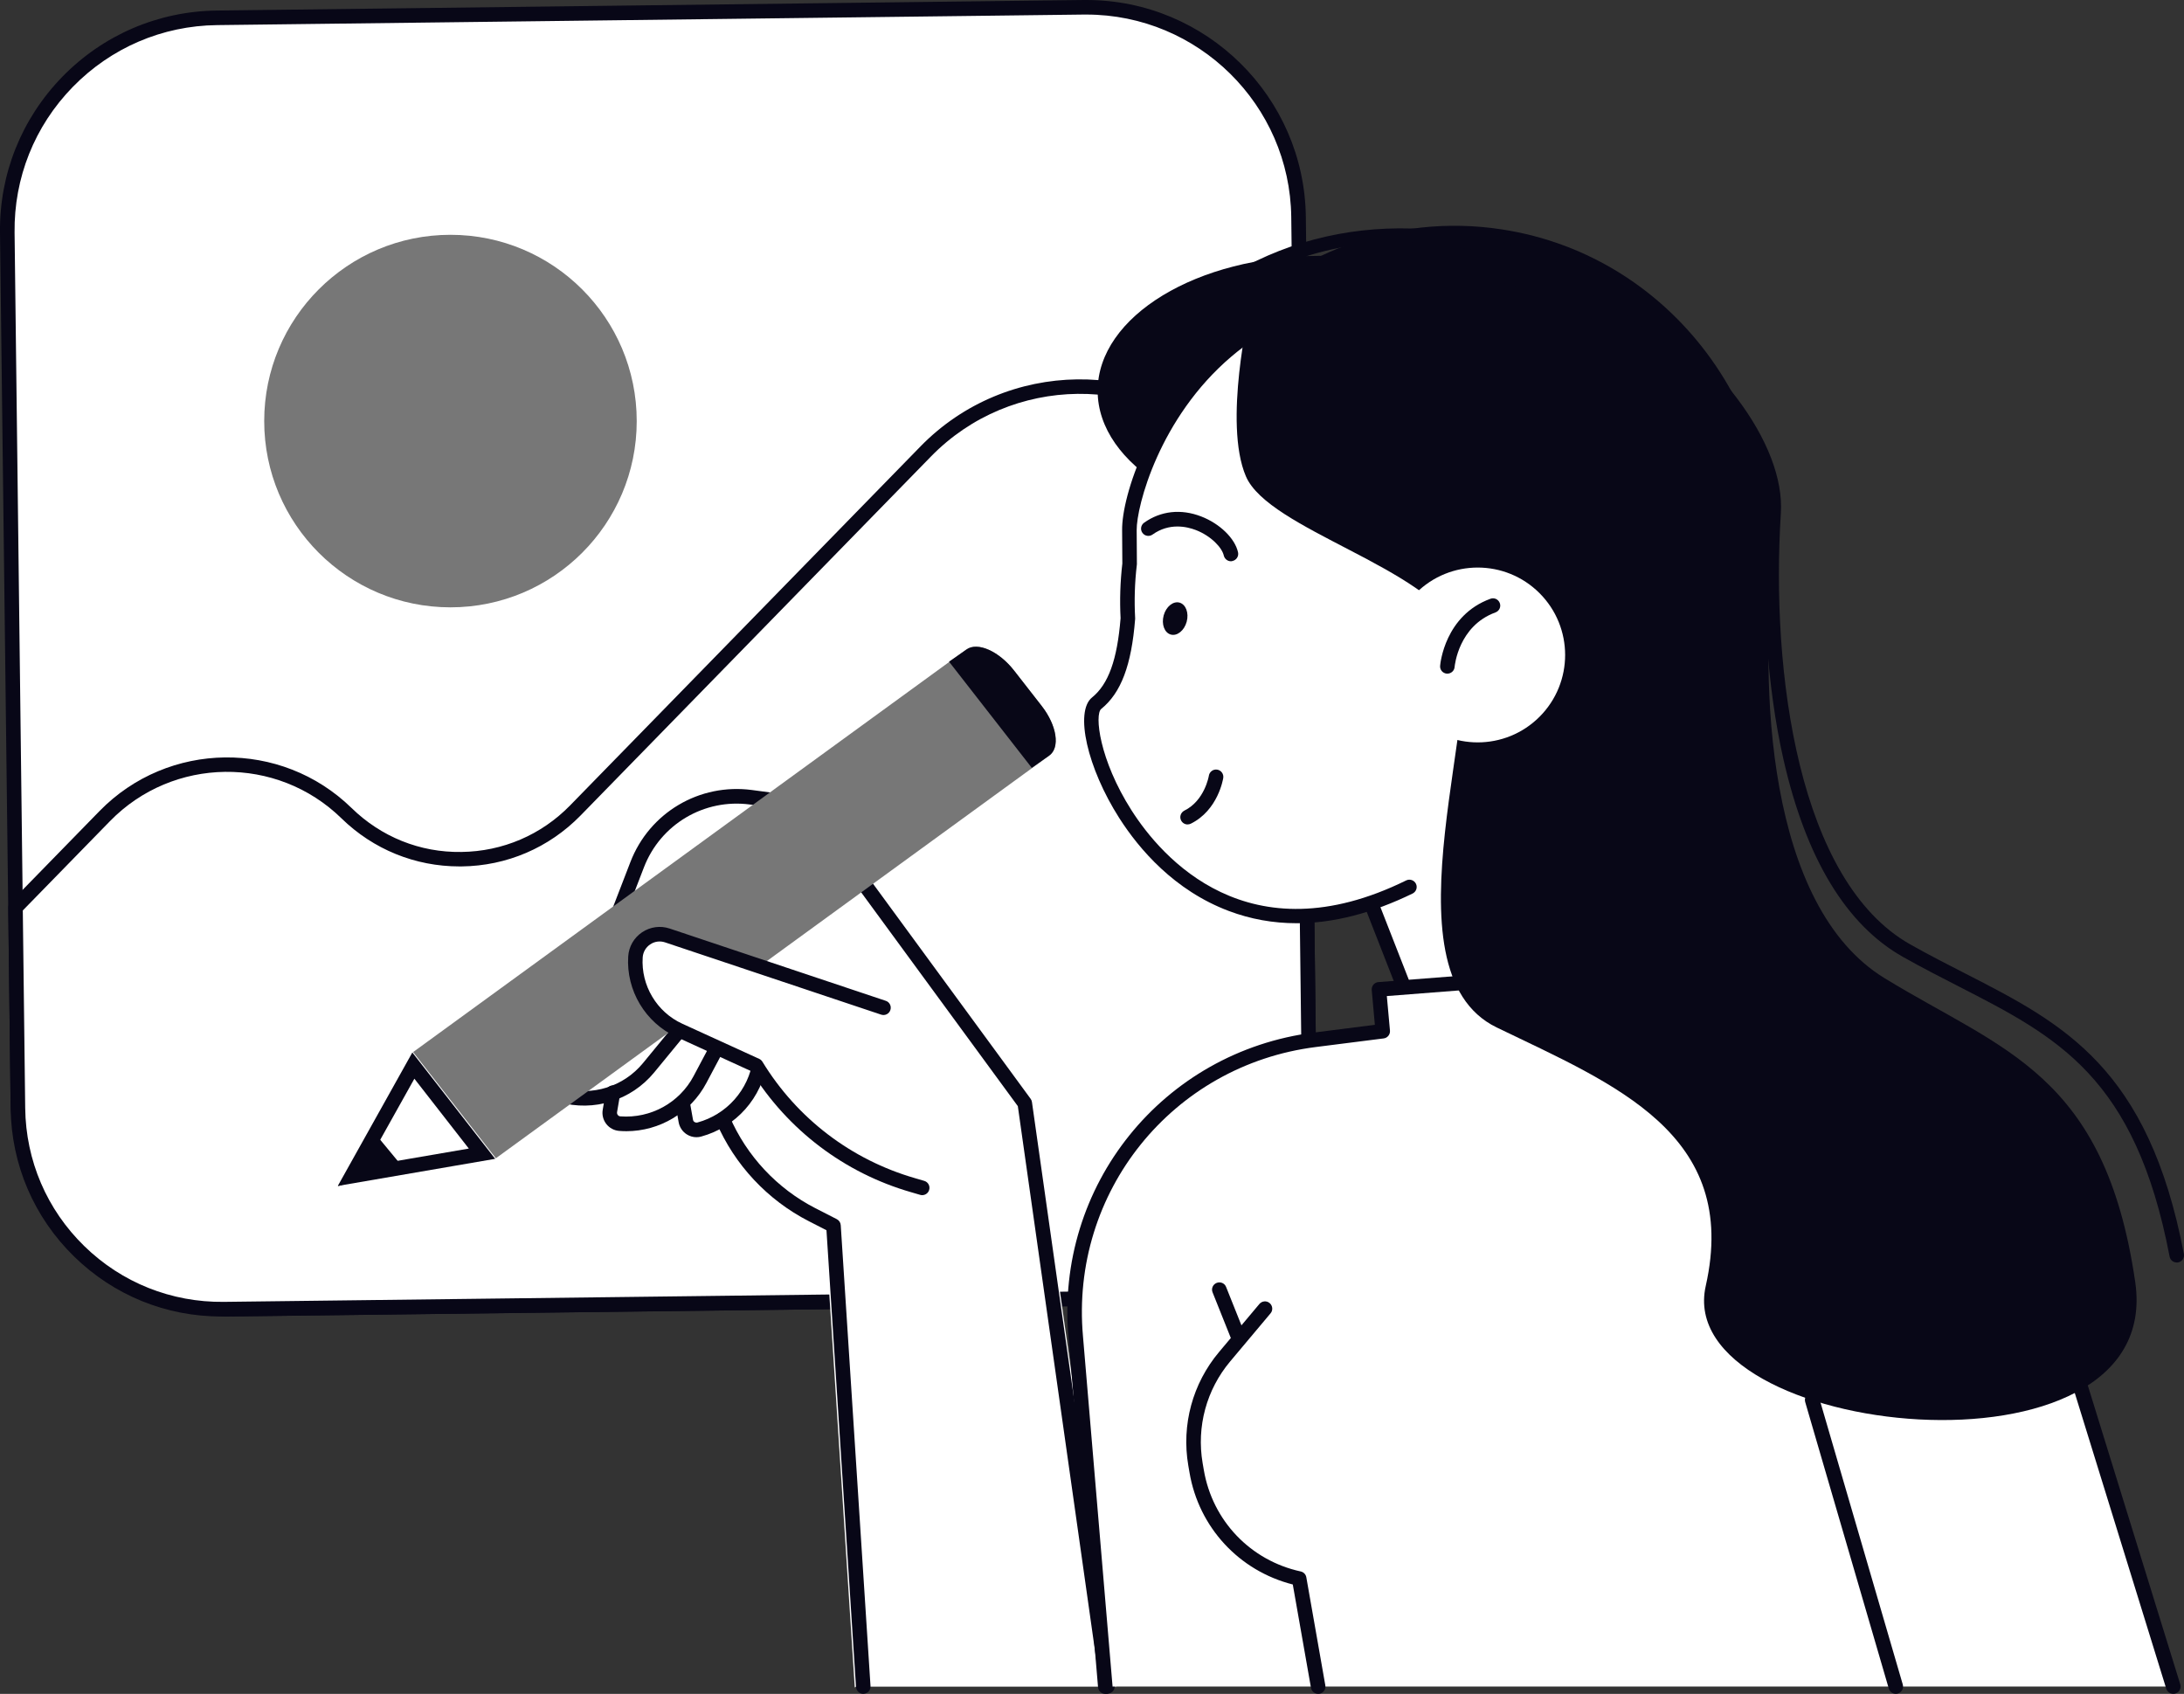 <?xml version="1.0" encoding="UTF-8"?>
<svg id="Capa_2" data-name="Capa 2" xmlns="http://www.w3.org/2000/svg" viewBox="0 0 1083.11 840">
  <rect x="0" y="0" width="1083.11" height="840" fill="#333333" stroke="none"/>
  <defs>
    <style>
      .cls-1 {
        fill: #777;
      }

      .cls-1, .cls-2, .cls-3 {
        stroke-width: 0px;
      }

      .cls-2 {
        fill: #080717;
      }

      .cls-3 {
        fill: #fff;
      }
    </style>
  </defs>
  <g id="Capa_1-2" data-name="Capa 1">
    <g id="_Layer_" data-name="&amp;lt;Layer&amp;gt;">
      <g>
        <g>
          <g>
            <path class="cls-3" d="m545.23,643.94l-429.89,5.23c-58.11.72-105.8-45.84-106.52-103.95L3.62,115.32C2.93,57.21,49.46,9.53,107.57,8.84l429.89-5.23c58.11-.72,105.8,45.84,106.52,103.95l5.23,429.89c.69,58.11-45.88,105.8-103.99,106.48Z"/>
            <path class="cls-2" d="m114.07,652.78c-59.41,0-108.11-47.97-108.83-107.53L0,115.4c-.36-29.06,10.65-56.53,30.93-77.35C51.26,17.25,78.44,5.59,107.5,5.23L537.43,0h1.34c59.41,0,108.11,47.97,108.83,107.53l5.23,429.89c.36,29.06-10.65,56.53-30.93,77.35-20.32,20.79-47.5,32.45-76.56,32.81l-429.89,5.23c-.51-.04-.94-.04-1.37-.04ZM538.77,7.22h-1.26L107.61,12.45c-27.14.32-52.52,11.23-71.5,30.64C17.15,62.52,6.9,88.18,7.23,115.32l5.23,429.89c.69,55.62,46.13,100.38,101.61,100.38h1.26l429.89-5.23c27.14-.32,52.52-11.23,71.5-30.64,18.95-19.42,29.2-45.08,28.88-72.23l-5.23-429.89c-.69-55.59-46.17-100.38-101.61-100.38Z"/>
          </g>
          <circle class="cls-1" cx="223.4" cy="208.81" r="92.37"/>
          <g>
            <path class="cls-3" d="m8.89,549.59l-1.19-99.55,44.25-45.34c32.7-33.5,86.38-34.15,119.91-1.44h0c31.73,30.97,82.55,30.36,113.52-1.37l173.73-177.99c41.26-42.27,108.94-43.1,151.2-1.84l35.55,34.69,3.47,285.08c.69,55.7-43.93,101.39-99.62,102.08l-438.63,5.34c-55.8.65-101.5-43.96-102.19-99.66Z"/>
            <path class="cls-2" d="m109.74,652.86c-27.43,0-53.28-10.5-72.95-29.71-19.96-19.49-31.15-45.59-31.51-73.49l-1.19-99.55c0-.94.36-1.88,1.01-2.56l44.25-45.34c34.04-34.87,90.13-35.55,125-1.52,14.65,14.29,33.89,22.13,54.47,21.8,20.47-.25,39.63-8.45,53.93-23.1l173.73-177.99c42.56-43.6,112.69-44.47,156.29-1.91l35.55,34.69c.69.69,1.08,1.59,1.08,2.53l3.47,285.08c.32,27.9-10.21,54.25-29.71,74.25-19.49,19.96-45.59,31.15-73.49,31.51l-438.63,5.34c-.43-.04-.87-.04-1.3-.04ZM11.31,451.48l1.19,98.07h0c.32,25.99,10.72,50.28,29.31,68.4,18.59,18.16,43.24,27.94,69.12,27.65l438.63-5.34c25.99-.32,50.28-10.72,68.44-29.31,18.16-18.59,27.97-43.13,27.65-69.12l-3.43-283.56-34.47-33.64c-40.75-39.78-106.3-38.98-146.08,1.77l-173.73,177.99c-15.67,16.03-36.6,25.01-59.02,25.27h-1.05c-22.02,0-42.77-8.45-58.55-23.86-32.02-31.26-83.52-30.64-114.78,1.41l-43.24,44.29Z"/>
          </g>
        </g>
        <path class="cls-3" d="m512.38,546.48c-.11-.69-.36-1.34-.76-1.88l-108.5-148.06c-.69-.94-1.73-1.55-2.85-1.7l-27.29-3.65c-26.35-3.54-51.4,11.3-60.96,36.1l-41.33,107.13c-.97,2.53-.83,5.38.36,7.8,1.23,2.42,3.39,4.22,5.99,4.98,7.18,2.06,14.58,2.24,21.62.79l-.4,2.24c-.47,2.67.25,5.41,1.91,7.54s4.19,3.47,6.89,3.68c1.16.11,2.35.14,3.5.14,8.99,0,17.61-2.71,24.91-7.47l.43,2.53c.47,2.67,2.06,5.02,4.33,6.46,1.55.97,3.36,1.52,5.16,1.52.87,0,1.7-.11,2.53-.32,3.03-.83,5.92-1.99,8.66-3.36,9.46,19.42,24.94,35.41,44.22,45.3l8.45,4.33,14.62,225.85c.07,1.16.61-.76,1.48,0,.76.65,1.73,0,2.74,0h121.46c1.16-.11,2.24.9,2.96,0,.72-.94,1.01,1.16.87,0l-41-289.95Z"/>
        <path class="cls-2" d="m549.2,839.97c-1.77,0-3.32-1.3-3.57-3.1l-40.86-288.33-107.06-146.11-25.77-3.47c-22.7-3.03-44.32,9.75-52.59,31.15l-41.33,107.13c-.25.65-.07,1.19.07,1.44.14.25.47.72,1.12.94,14.51,4.11,30.03-.76,39.63-12.38l15.27-18.59c1.26-1.55,3.54-1.77,5.09-.51s1.77,3.54.51,5.09l-15.27,18.59c-11.41,13.86-29.89,19.64-47.18,14.73-2.42-.69-4.48-2.38-5.59-4.66-1.12-2.27-1.26-4.91-.36-7.29l41.33-107.13c9.46-24.51,34.25-39.16,60.28-35.7l27.29,3.65c.97.14,1.84.65,2.42,1.44l108.5,148.06c.36.47.58,1.05.65,1.62l41,289.23c.29,1.99-1.08,3.79-3.07,4.08-.18.11-.36.11-.51.11Z"/>
        <g>
          <g>
            <polygon class="cls-3" points="904.38 565.4 723.9 560.27 662.47 403.08 808.4 346.05 904.38 565.4"/>
            <path class="cls-2" d="m904.38,569.01h-.11l-180.48-5.13c-1.44-.04-2.74-.94-3.25-2.31l-61.43-157.19c-.72-1.84.18-3.93,2.06-4.69l145.93-57.03c1.8-.72,3.86.14,4.62,1.91l96.01,219.35c.51,1.12.36,2.45-.32,3.47-.69,1.01-1.84,1.62-3.03,1.62Zm-177.99-12.27l172.39,4.91-92.33-210.94-139.33,54.47,59.27,151.56Z"/>
          </g>
          <g>
            <path class="cls-3" d="m548.15,836.36l-14.65-173.37c-6.57-73.06,45.88-138.17,118.65-147.38l33.6-4.26-1.88-20.72,145.14-11.3,16.96,35.81,68,3.83c39.67,2.24,73.92,28.62,86.2,66.42l77.64,250.97h-529.66Z"/>
            <path class="cls-2" d="m1077.78,839.97c-1.55,0-2.96-1.01-3.47-2.53l-77.64-250.97c-11.91-36.6-44.47-61.72-82.95-63.89l-68-3.83c-1.34-.07-2.49-.87-3.07-2.06l-15.88-33.57-139,10.83,1.55,17.11c.18,1.95-1.23,3.68-3.14,3.9l-33.6,4.26c-71.18,8.99-121.89,72.01-115.5,143.48l14.65,173.37c.18,1.99-1.3,3.72-3.28,3.9-1.99.25-3.72-1.3-3.9-3.28l-14.65-173.37c-6.75-75.33,46.74-141.78,121.79-151.28l30.14-3.83-1.55-17.25c-.07-.97.22-1.91.83-2.67.61-.72,1.52-1.19,2.49-1.26l145.14-11.3c1.48-.11,2.89.69,3.54,2.06l16.06,33.86,65.84,3.72c41.47,2.35,76.59,29.38,89.44,68.91l77.64,251.01c.58,1.91-.47,3.93-2.38,4.51-.36.14-.72.18-1.08.18Z"/>
          </g>
          <ellipse class="cls-2" cx="654.63" cy="193.8" rx="110.27" ry="66.92"/>
          <g>
            <path class="cls-3" d="m793.35,417.15c29.89-23.1,51.47-57.79,57.68-98.76,12.6-82.73-42.48-157.88-122.29-171.89-130.99-22.99-168.93,91.61-168.67,116.3.07,5.78.11,11.41.11,16.82-1.08,9.1-1.34,18.12-.83,26.96-1.52,19.17-5.45,33.97-15.48,42.09-15.34,12.38,36.35,149.54,155.1,91.1l94.39-22.63Z"/>
            <path class="cls-2" d="m643.01,457.83c-11.62,0-22.85-2.02-33.57-6.06-27.07-10.18-44.51-30.68-54.36-46.09-15.88-24.87-22.2-52.81-13.5-59.81,8.12-6.57,12.49-18.7,14.15-39.31-.47-8.95-.18-18.05.87-27.11,0-5.34-.04-10.86-.11-16.57-.18-17.15,14.19-61.65,49.56-91.65,32.34-27.43,73.85-36.93,123.34-28.23,83.02,14.58,138.03,91.86,125.25,176-6.17,40.5-27.14,76.38-59.05,101.07-1.59,1.23-3.86.94-5.05-.65-1.23-1.59-.94-3.83.65-5.05,30.43-23.53,50.46-57.79,56.31-96.45,12.2-80.2-40.21-153.91-119.37-167.77-47.28-8.3-86.81.65-117.42,26.64-35.77,30.36-47.1,74.32-47,86.09.07,5.81.11,11.41.11,16.86,0,.14,0,.29-.04.43-1.05,8.81-1.3,17.65-.83,26.31v.47c-1.8,22.88-6.97,36.64-16.82,44.61-3.36,2.71-1.05,25.09,15.05,50.32,14.87,23.28,57.9,73.27,136.19,34.72,1.8-.87,3.93-.14,4.84,1.66.87,1.8.14,3.93-1.66,4.84-20.11,9.78-39.34,14.73-57.54,14.73Z"/>
          </g>
          <path class="cls-2" d="m744.69,113.74c-53.53-8.16-105,12.34-139.83,50.21,14.51-1.7,29.38-1.59,44.36.69,101.68,15.45,170.01,120.77,152.57,235.2-.97,6.35-2.2,12.6-3.65,18.73,40.97-24.22,71.36-66.67,79.23-118.36,13.64-89.77-45.73-173.26-132.69-186.47Z"/>
          <path class="cls-2" d="m588.98,408.85c-1.34,0-2.6-.72-3.25-2.02-.9-1.77-.14-3.93,1.62-4.84,10.11-4.98,12.16-17.22,12.16-17.33.32-1.95,2.17-3.32,4.11-3,1.95.29,3.32,2.13,3.03,4.11-.11.65-2.6,16.03-16.1,22.7-.51.25-1.05.36-1.59.36Z"/>
          <path class="cls-2" d="m610.45,278.33c-1.66,0-3.14-1.16-3.54-2.85-.87-3.9-6.28-9.71-13.86-12.63-4.44-1.7-13.14-3.72-21.48,2.24-1.62,1.16-3.9.76-5.02-.87-1.16-1.62-.76-3.86.87-5.02,8.23-5.85,18.26-6.97,28.26-3.1,9.28,3.57,16.78,10.9,18.3,17.79.43,1.95-.79,3.86-2.74,4.3-.29.11-.54.14-.79.14Z"/>
          <path class="cls-2" d="m588.51,308.33c-1.19,4.37-4.73,7.22-7.87,6.35s-4.73-5.09-3.54-9.49c1.19-4.37,4.73-7.22,7.87-6.35,3.14.9,4.73,5.13,3.54,9.49Z"/>
          <path class="cls-2" d="m1079.51,626.07c-1.7,0-3.21-1.19-3.54-2.92-17-89.12-55.69-108.94-104.68-134.02-8.88-4.55-18.05-9.24-27.47-14.55-28.23-15.88-48.19-48.87-59.34-97.96-8.09-35.59-11.19-80.28-8.48-122.58,2.02-31.66-31.55-75.44-79.84-104.1-30.07-17.87-108.36-54.14-185.06-5.7-1.7,1.08-3.9.58-4.98-1.12-1.05-1.7-.58-3.9,1.12-4.98,55.55-35.08,127.56-32.99,192.6,5.59,24.36,14.44,46.09,33.35,61.18,53.24,15.38,20.21,23.25,40.64,22.16,57.54-5.05,79.12,8.74,182.57,64.18,213.83,9.28,5.23,18.41,9.89,27.22,14.4,48.73,24.94,90.82,46.53,108.47,139.08.36,1.95-.9,3.86-2.85,4.22-.25,0-.47.04-.69.04Z"/>
          <path class="cls-2" d="m619.76,153.26s-13.21,56.56-1.88,82.95c11.3,26.39,90.45,45.23,105.54,77.28,15.09,32.05-39.6,167.73,18.84,196.03,58.44,28.26,120.63,52.77,103.67,128.17-16.96,75.4,228.05,101.79,213-1.88-15.09-103.67-65.98-114.96-124.38-150.77-58.44-35.81-62.19-145.14-54.65-211.09,7.51-66.02-137.63-188.56-260.14-120.7Z"/>
          <circle class="cls-3" cx="732.84" cy="324.8" r="43.35" transform="translate(-15.02 613.33) rotate(-45)"/>
          <path class="cls-2" d="m717.8,334.06h-.32c-1.99-.18-3.47-1.91-3.28-3.9.07-1.01,2.35-25.01,24.98-33.24,1.88-.69,3.93.29,4.62,2.17s-.29,3.93-2.17,4.62c-18.23,6.64-20.18,26.24-20.25,27.07-.14,1.84-1.73,3.28-3.57,3.28Z"/>
          <path class="cls-2" d="m940.18,839.97c-1.55,0-3-1.01-3.47-2.6l-41.47-142.14c-.54-1.91.54-3.93,2.45-4.48,1.91-.54,3.93.54,4.48,2.45l41.47,142.14c.54,1.91-.54,3.93-2.45,4.48-.32.11-.65.14-1.01.14Z"/>
          <path class="cls-2" d="m614.13,666.72c-1.44,0-2.78-.87-3.36-2.27l-9.42-23.57c-.76-1.84.14-3.93,2.02-4.69,1.88-.72,3.97.14,4.69,2.02l9.42,23.57c.76,1.84-.14,3.93-2.02,4.69-.43.18-.9.25-1.34.25Z"/>
          <path class="cls-2" d="m653.69,839.97c-1.73,0-3.25-1.23-3.54-3l-9.02-51.22c-26.6-6.75-46.6-28.3-51.22-55.51l-.61-3.54c-3.43-20.11,2.13-40.61,15.27-56.24l20-23.82c1.3-1.52,3.57-1.73,5.09-.43s1.73,3.57.43,5.09l-20,23.82c-11.77,14-16.75,32.38-13.68,50.39l.61,3.54c4.3,25.12,23.14,44.83,48.04,50.24,1.44.32,2.53,1.44,2.78,2.89l9.42,53.57c.36,1.95-.97,3.83-2.92,4.19-.22.04-.43.04-.65.04Z"/>
        </g>
        <g>
          <path class="cls-1" d="m516.6,350.09l-13.68-17.54c-7.54-9.71-18.16-14.4-23.64-10.5l-274.4,199.68,41.04,52.66,274.4-199.68c5.49-3.9,3.83-14.91-3.72-24.62Z"/>
          <path class="cls-2" d="m470.65,328.11l41.04,52.66,8.63-6.06c5.52-3.9,3.86-14.91-3.68-24.58l-13.68-17.54c-7.54-9.67-18.16-14.4-23.64-10.5l-8.66,6.03Z"/>
          <g>
            <polygon class="cls-3" points="204.99 528.43 239.03 572.15 174.38 583.26 204.99 528.43"/>
            <path class="cls-2" d="m205.5,534.93l27,34.65-51.29,8.81,24.29-43.46h0Zm-1.01-12.99l-36.96,66.16,78.04-13.43-41.08-52.74h0Z"/>
          </g>
          <polygon class="cls-2" points="199.07 577.92 186.12 562.26 167.67 588.24 199.07 577.92"/>
        </g>
        <path class="cls-2" d="m310.57,560.96c-1.16,0-2.31-.04-3.47-.14-2.53-.18-4.87-1.44-6.42-3.43s-2.2-4.55-1.77-7.07l1.55-9.1c.32-1.95,2.2-3.25,4.15-2.96,1.95.32,3.28,2.2,2.96,4.15l-1.55,9.1c-.11.69.18,1.19.36,1.41.18.25.58.65,1.26.69,15.02,1.12,29.31-6.71,36.35-20l7.65-14.4c.94-1.77,3.1-2.45,4.87-1.48,1.77.94,2.42,3.1,1.48,4.87l-7.65,14.4c-7.83,14.84-23.21,23.97-39.78,23.97Z"/>
        <path class="cls-2" d="m345.44,563.95c-1.7,0-3.39-.47-4.84-1.41-2.13-1.34-3.61-3.57-4.04-6.03l-1.62-9.1c-.36-1.95.97-3.83,2.92-4.19s3.83.97,4.19,2.92l1.62,9.1c.11.69.54,1.05.79,1.19.25.14.76.4,1.44.22,14.55-3.97,25.34-16.17,27.5-31.08.29-1.99,2.13-3.36,4.08-3.03,1.99.29,3.32,2.13,3.03,4.08-2.6,17.76-15.45,32.27-32.77,37-.72.22-1.52.32-2.31.32Z"/>
        <g>
          <path class="cls-3" d="m438.17,499.74l-107.17-35.84c-7.51-2.49-15.34,2.74-15.85,10.65h0c-1.01,15.48,7.65,29.96,21.73,36.42l38.15,17.43h0c17.58,28.8,45.34,49.99,77.75,59.34l4.58,1.34-19.2-89.34Z"/>
          <path class="cls-2" d="m457.37,592.68c-.32,0-.69-.04-1.01-.14l-4.58-1.34c-33.03-9.53-61.11-30.83-79.23-59.99l-37.14-17c-15.34-7.04-24.94-23.06-23.86-39.92.32-4.87,2.82-9.24,6.89-11.98,4.08-2.71,9.06-3.39,13.68-1.84l107.17,35.84c1.88.61,2.92,2.67,2.27,4.58-.61,1.88-2.67,2.92-4.58,2.27l-107.17-35.84c-2.49-.83-5.2-.47-7.36,1.01-2.2,1.48-3.54,3.83-3.72,6.46-.9,13.9,7,27.11,19.64,32.88l38.15,17.43c.65.29,1.19.79,1.59,1.41,17.15,28.12,44.04,48.62,75.66,57.75l4.58,1.34c1.91.54,3.03,2.56,2.45,4.48-.43,1.55-1.88,2.6-3.43,2.6Z"/>
        </g>
        <path class="cls-2" d="m428.13,839.97c-1.88,0-3.47-1.48-3.61-3.39l-14.65-226.5-8.74-4.48c-20.5-10.5-36.82-27.94-45.91-49.09-.79-1.84.07-3.97,1.88-4.73,1.84-.79,3.97.04,4.73,1.88,8.45,19.6,23.57,35.77,42.59,45.52l10.58,5.41c1.12.58,1.88,1.7,1.95,3l14.76,228.52c.14,1.99-1.37,3.72-3.36,3.83-.07.04-.14.04-.22.04Z"/>
      </g>
    </g>
  </g>
</svg>